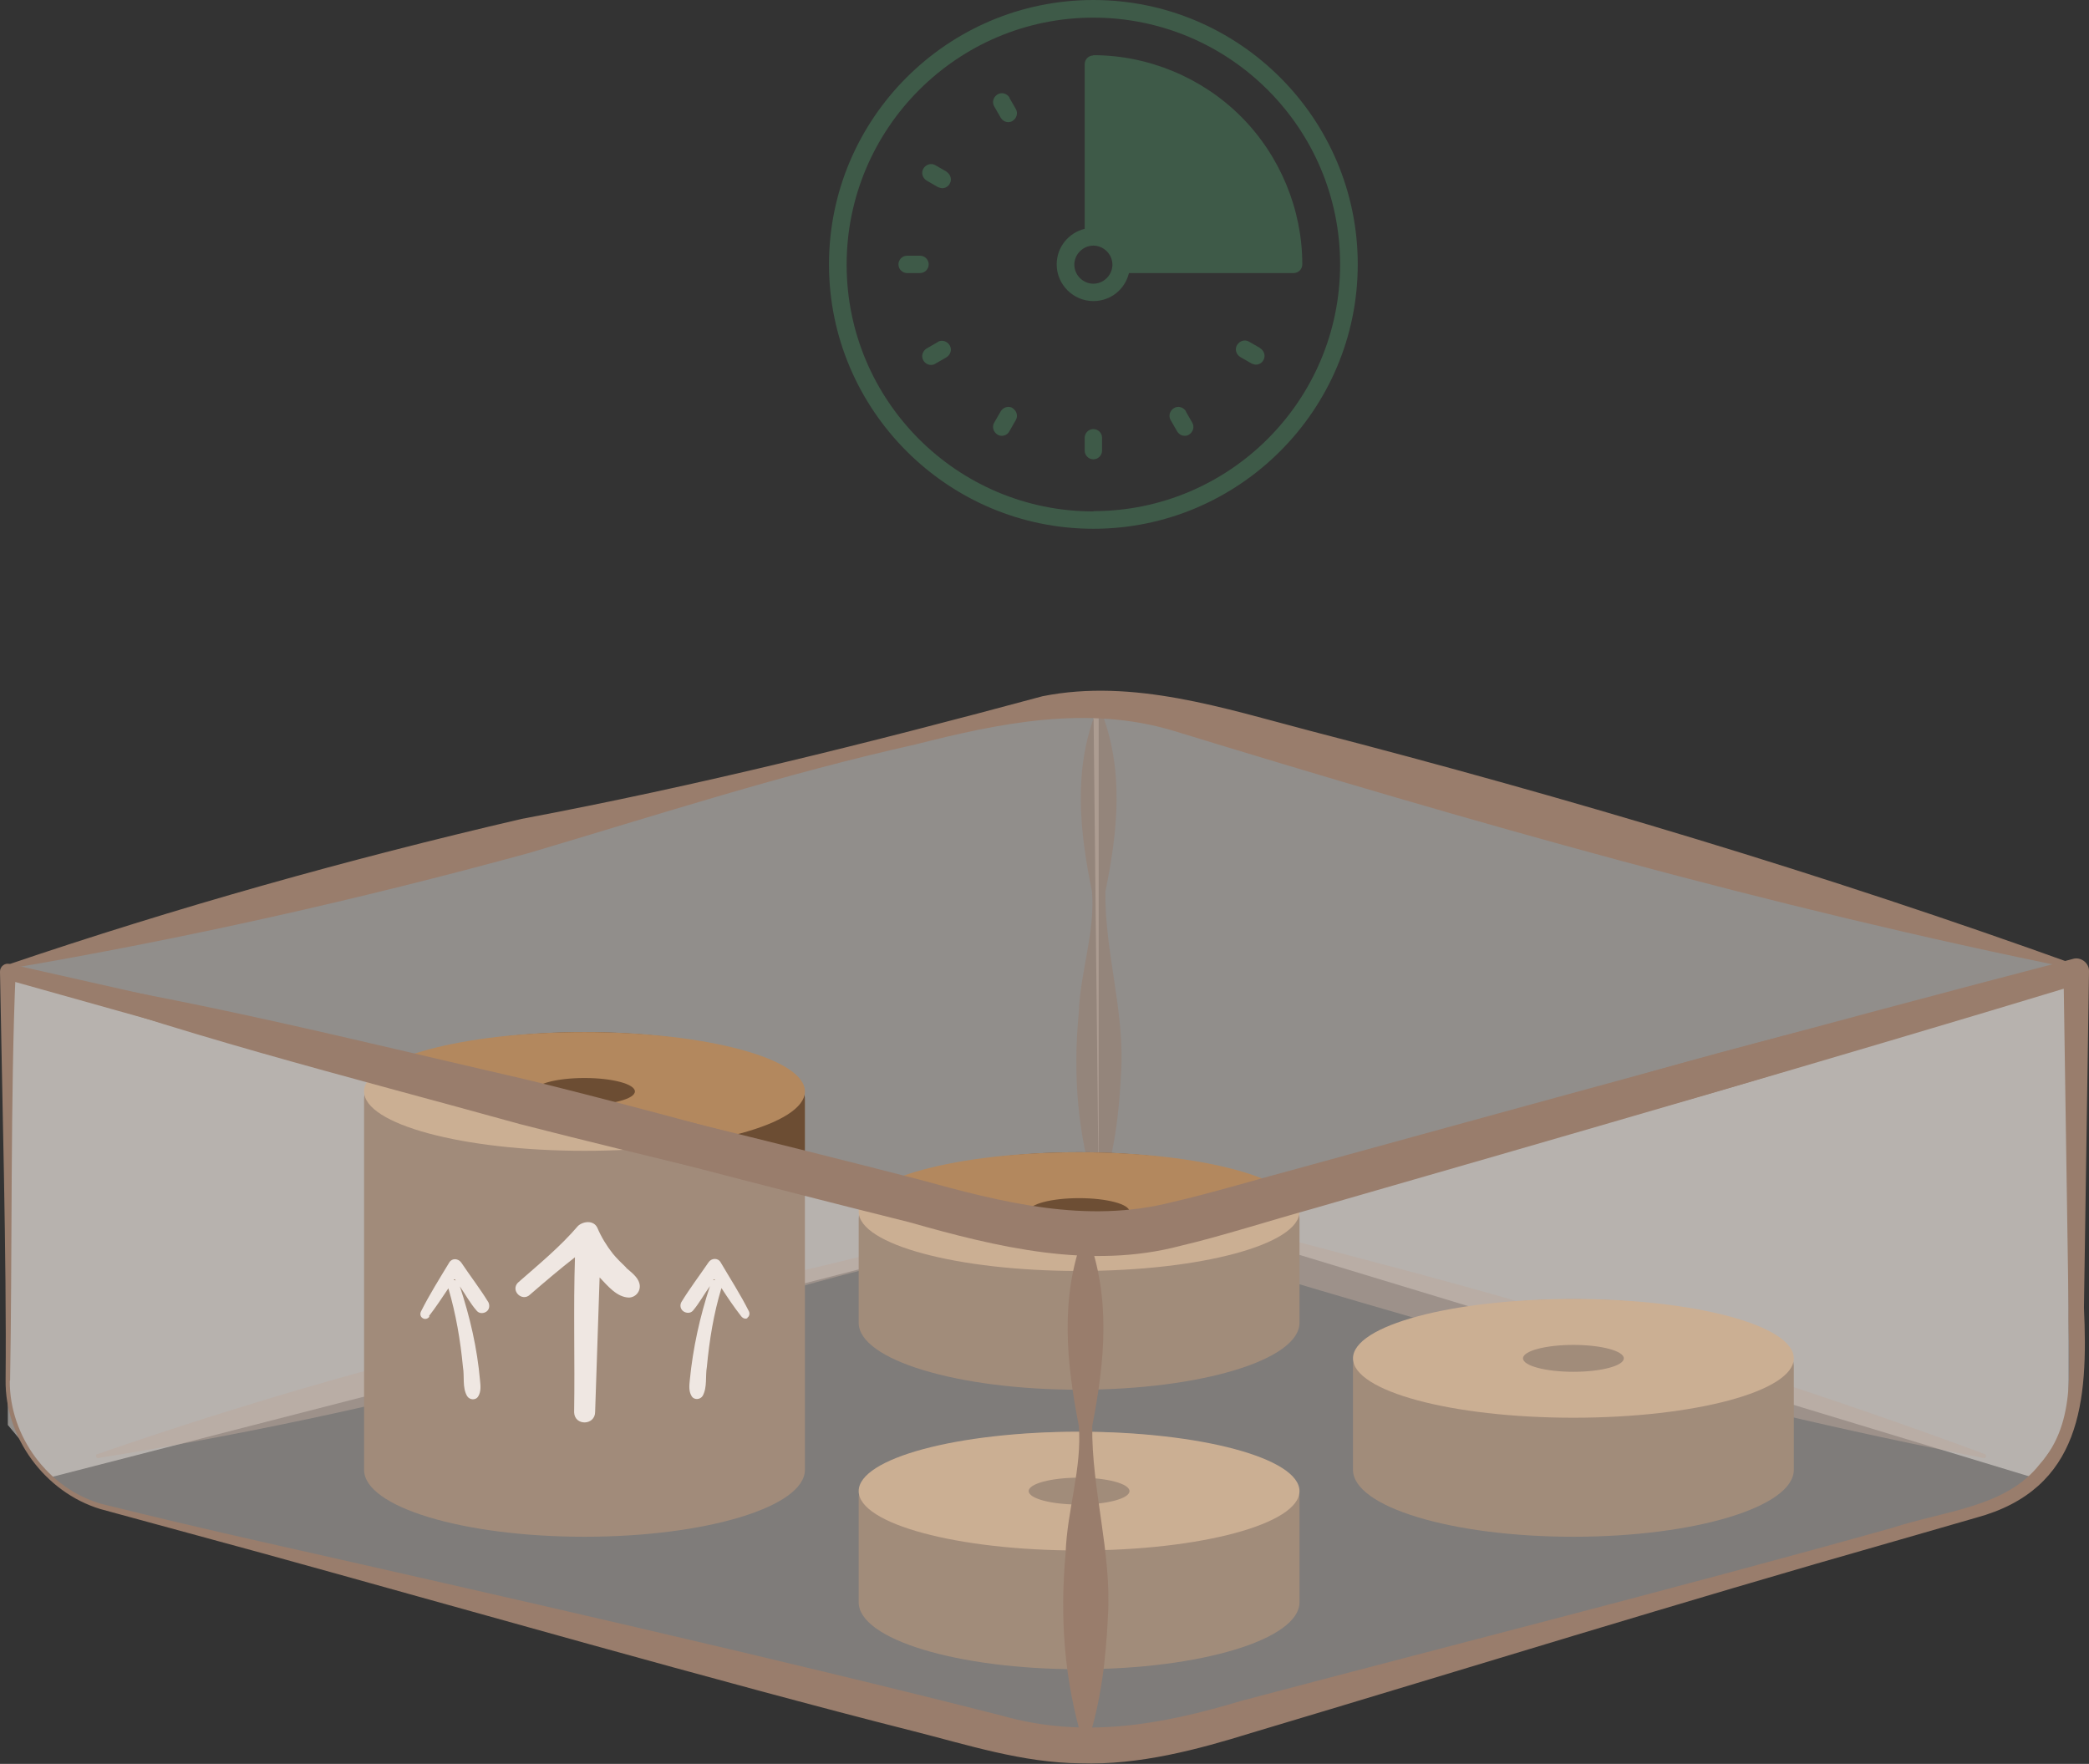 <?xml version="1.0" encoding="UTF-8"?>
<svg id="Layer_2" xmlns="http://www.w3.org/2000/svg" viewBox="0 0 74.59 62.98">
  <rect x="0" y="0" width="74.59" height="62.98" fill="#333333" stroke="none"/>
  <defs>
    <style>
      .cls-1 {
        fill: #efe6e1;
      }

      .cls-2 {
        fill: #f0eae5;
        opacity: .4;
      }

      .cls-2, .cls-3 {
        fill-rule: evenodd;
      }

      .cls-4, .cls-5 {
        fill: #997d6c;
      }

      .cls-6 {
        fill: #3e5a48;
      }

      .cls-7 {
        fill: #6d4e34;
      }

      .cls-3 {
        fill: rgba(240, 234, 229, .5);
      }

      .cls-8 {
        fill: #6c4d33;
      }

      .cls-5 {
        opacity: .5;
      }

      .cls-9 {
        fill: #b3885e;
      }
    </style>
  </defs>
  <g id="Ontwerp">
    <path class="cls-3" d="M.28,34.52v16.36l1.55,1.86,37.4-9.62v-17.78c-1.18,0-2.53-.02-3.76.27-11.75,2.77-23.44,6.13-35.19,8.9Z"/>
    <polygon class="cls-3" points="73.86 34.53 73.86 50.88 72.54 52.74 39.23 42.63 39.04 24.89 73.86 34.53"/>
    <path class="cls-5" d="M39.3,25.35c.85,2.12.61,4.33.17,6.48-.03,2.16.7,4.3.56,6.48-.07,1.44-.24,2.88-.73,4.32-.02.07-.13.07-.15,0-.69-2.15-.84-4.29-.63-6.48.05-1.44.59-2.88.47-4.32-.44-2.15-.68-4.36.17-6.48.02-.07.13-.07.15,0h0Z"/>
    <path class="cls-5" d="M3.48,51.92c5.49-1.91,11.08-3.49,16.73-4.78,5.73-1.04,11.35-2.42,16.97-3.96,2.95-.61,5.98.31,8.77,1.06,2.8.74,5.61,1.46,8.39,2.27,5.56,1.64,11.08,3.38,16.53,5.41.08.03.05.17-.04.14-9.95-1.92-19.72-4.75-29.39-7.7-2.79-.8-5.63-.24-8.38.45-4.25.93-8.39,2.3-12.56,3.54-5.6,1.54-11.25,2.79-16.99,3.71-.08.02-.12-.12-.04-.15h0Z"/>
    <path class="cls-4" d="M.26,34.45c6.04-2.05,12.17-3.77,18.36-5.21,6.28-1.18,12.44-2.72,18.6-4.38,3.24-.65,6.52.44,9.58,1.24,9.24,2.39,18.37,5.12,27.35,8.36.08.03.05.17-.04.14-10.9-2.2-21.61-5.26-32.22-8.51-3.07-.92-6.17-.28-9.2.49-4.66,1.04-9.2,2.51-13.78,3.87-6.13,1.68-12.33,3.07-18.61,4.14-.09.02-.12-.12-.04-.15H.26Z"/>
    <g>
      <path class="cls-7" d="M38.53,51.12c-4.35,0-7.87,1.07-7.87,2.39v3.7c0,1.32,3.52,2.39,7.87,2.39s7.87-1.07,7.87-2.39v-3.7c0-1.32-3.52-2.39-7.87-2.39Z"/>
      <ellipse class="cls-9" cx="38.53" cy="53.24" rx="7.87" ry="2.12"/>
      <ellipse class="cls-7" cx="38.53" cy="53.24" rx="1.8" ry=".48"/>
    </g>
    <g>
      <path class="cls-8" d="M20.87,36.85c-4.35,0-7.87,1.07-7.87,2.39v13.24c0,1.32,3.52,2.39,7.87,2.39s7.87-1.07,7.87-2.39v-13.24c0-1.32-3.52-2.39-7.87-2.39ZM20.87,39.09c-.79,0-1.42-.21-1.42-.47s.64-.47,1.42-.47,1.42.21,1.42.47-.64.47-1.42.47Z"/>
      <path class="cls-1" d="M26.67,47.06c.09-.05.11-.16.07-.24-.3-.6-.67-1.17-1.01-1.75-.1-.17-.33-.15-.43,0-.32.47-.67.93-.97,1.42-.06.11-.04.25.07.33.1.07.25.08.34-.02.23-.27.4-.59.61-.88-.36,1.09-.61,2.22-.72,3.36-.02.19-.04.39.06.56.09.16.31.14.4,0,.17-.31.09-.7.15-1.04.09-.95.24-1.89.52-2.81.22.34.45.68.7,1,.06.08.15.12.24.07ZM25.46,45.72s.03-.05.04-.07c.01.02.02.03.03.05-.03,0-.05,0-.08.02Z"/>
      <path class="cls-1" d="M15.31,47c.25-.32.47-.66.7-1,.27.92.43,1.86.52,2.81.06.34-.03.73.15,1.04.09.14.31.16.4,0,.1-.17.08-.37.06-.56-.1-1.15-.36-2.27-.72-3.36.2.29.37.61.61.88.09.1.24.09.34.02.11-.08.12-.22.07-.33-.3-.49-.65-.94-.97-1.42-.11-.15-.33-.17-.43,0-.35.58-.71,1.15-1.01,1.75-.04.09-.02.19.07.24.09.05.19.01.24-.07ZM16.2,45.7s.02-.03.03-.05c.01.02.03.05.04.07-.02-.01-.05-.02-.08-.02Z"/>
      <path class="cls-1" d="M22.36,45.26c-.17-.16-.34-.33-.48-.5-.22-.28-.41-.59-.55-.92-.13-.28-.5-.24-.69-.07-.64.75-1.41,1.38-2.15,2.03-.27.29.16.7.44.42.52-.45,1.05-.9,1.6-1.33-.06,1.84,0,3.69-.03,5.54.02.49.75.47.75-.02.05-1.6.11-3.2.16-4.8.28.29.61.71,1.05.72.26-.01.44-.26.37-.51-.06-.23-.3-.4-.47-.55Z"/>
      <ellipse class="cls-9" cx="20.87" cy="38.97" rx="7.87" ry="2.12"/>
      <ellipse class="cls-8" cx="20.87" cy="38.97" rx="1.8" ry=".48"/>
    </g>
    <g>
      <path class="cls-7" d="M56.18,46.39c-4.35,0-7.87,1.07-7.87,2.39v3.7c0,1.32,3.52,2.39,7.87,2.39s7.87-1.07,7.87-2.39v-3.7c0-1.32-3.52-2.39-7.87-2.39Z"/>
      <ellipse class="cls-9" cx="56.18" cy="48.5" rx="7.87" ry="2.12"/>
      <ellipse class="cls-7" cx="56.18" cy="48.5" rx="1.8" ry=".48"/>
    </g>
    <g>
      <path class="cls-7" d="M38.53,41.14c-4.35,0-7.87,1.07-7.87,2.39v3.7c0,1.32,3.52,2.39,7.87,2.39s7.87-1.07,7.87-2.39v-3.7c0-1.32-3.52-2.39-7.87-2.39Z"/>
      <ellipse class="cls-9" cx="38.53" cy="43.26" rx="7.87" ry="2.12"/>
      <ellipse class="cls-7" cx="38.53" cy="43.26" rx="1.8" ry=".48"/>
    </g>
    <g>
      <path class="cls-2" d="M.28,49.29c0,2.16,1.47,4.05,3.56,4.58,10.73,2.71,21.46,5.43,32.2,8.14l.24.05c1.72.36,3.49.36,5.21.02l.54-.11c.36-.07.73-.16,1.08-.27,9.2-2.59,18.39-5.18,27.59-7.78,2.03-.57,3.44-2.43,3.44-4.54v-14.7c-19.53,5.49-30.66,8.63-31.03,8.75-.03,0-.24.08-.54.15-.2.05-.37.09-.54.12,0,0-.29.06-.54.11-1.37.25-2.56.25-2.56.25-.26,0-1.32,0-2.66-.27,0,0-.12-.02-.23-.05-.61-.13-6.17-1.51-35.76-9.04v14.6Z"/>
      <path class="cls-4" d="M.35,49.29c-.02,1.99,1.38,3.88,3.29,4.41,1.93.48,3.89.94,5.84,1.38,8.12,1.83,18.33,4.15,26.3,6.18,2.89.82,5.65.34,8.54-.53,7.74-2.05,15.51-4.01,23.22-6.17,1.88-.62,4.08-.73,5.29-2.28,1.38-1.54,1-3.66,1.03-5.58,0,0-.18-12.01-.18-12.01l.58.44c-8.77,2.66-18.57,5.49-27.43,8.04-1.38.38-3.29.99-4.67,1.31-3.23.86-6.56.05-9.69-.84-10.78-2.69-21.57-5.66-32.25-8.67,0,0,.34-.27.34-.27-.19,4.21-.12,10.32-.2,14.6H.35ZM.2,49.29C.24,44.99.07,38.93,0,34.69c0-.18.17-.32.35-.27,10.82,2.43,21.7,4.93,32.45,7.69,2.98.82,5.98,1.6,9.06.81,1.29-.29,3.23-.87,4.52-1.21,8.91-2.45,18.74-5.16,27.63-7.47.28-.09.59.14.58.44,0,0-.18,12.01-.18,12.01.15,3.32-.08,6.48-3.85,7.5,0,0-2.88.83-2.88.83-7.7,2.19-15.35,4.57-23.02,6.86-1.87.58-3.98,1.15-6.08,1.08-2.08-.02-4.03-.66-6.01-1.16-6.76-1.71-16.37-4.46-23.19-6.34,0,0-5.8-1.58-5.8-1.58-1.97-.6-3.41-2.55-3.38-4.61H.2Z"/>
    </g>
    <path class="cls-4" d="M38.83,44.11c.85,2.23.61,4.54.17,6.8-.03,2.27.7,4.51.56,6.8-.07,1.51-.24,3.02-.73,4.53-.02.07-.13.07-.15,0-.69-2.26-.84-4.5-.63-6.8.05-1.51.59-3.02.47-4.53-.44-2.26-.68-4.57.17-6.8.02-.07.13-.07.15,0h0Z"/>
    <path class="cls-4" d="M74.15,34.75c-5.98,2.21-12.05,4.09-18.2,5.7-4.47,1.05-9.47,2.19-13.9,3.5-3.14.88-6.45.29-9.55-.5-4.65-1.04-9.3-2.13-13.92-3.31-6.12-1.7-12.48-3.27-18.37-5.48,6.25.9,12.55,2.5,18.73,3.92,6.15,1.52,12.3,3.32,18.38,4.95,3.12.61,6.21-.45,9.21-1.33,3.04-.92,6.04-1.99,9.07-2.95,6.09-1.84,12.26-3.41,18.51-4.65.08-.02.13.12.04.14h0Z"/>
    <g>
      <path class="cls-6" d="M39.04,1.98c-.17,0-.31.14-.31.31v5.88c-.57.14-1,.65-1,1.27,0,.72.59,1.31,1.31,1.31.62,0,1.13-.42,1.27-1h5.88c.17,0,.31-.14.31-.31,0-1.97-.8-3.89-2.19-5.28-1.39-1.39-3.31-2.19-5.28-2.19ZM39.04,10.13c-.37,0-.68-.31-.68-.68s.31-.68.68-.68.68.31.68.68-.31.68-.68.68Z"/>
      <path class="cls-6" d="M39.04,0c-5.21,0-9.44,4.24-9.44,9.44s4.24,9.44,9.44,9.44,9.44-4.24,9.44-9.44S44.25,0,39.04,0ZM39.04,18.26c-4.86,0-8.81-3.95-8.81-8.81S34.18.63,39.04.63s8.81,3.95,8.81,8.81-3.95,8.81-8.81,8.81Z"/>
      <path class="cls-6" d="M39.04,15.32c-.17,0-.31.14-.31.31v.46c0,.17.14.31.31.31s.31-.14.31-.31v-.46c0-.17-.14-.31-.31-.31Z"/>
      <path class="cls-6" d="M33.16,9.44c0-.17-.14-.31-.31-.31h-.46c-.17,0-.31.14-.31.31s.14.31.31.31h.46c.17,0,.31-.14.31-.31Z"/>
      <path class="cls-6" d="M36.16,14.57c-.15-.09-.34-.03-.43.12l-.23.4c-.09.15-.03.34.12.43.05.03.1.04.15.04.11,0,.22-.06.27-.16l.23-.4c.09-.15.03-.34-.12-.43h0Z"/>
      <path class="cls-6" d="M45,12.43l-.4-.23c-.15-.09-.34-.03-.43.12-.09.15-.03.34.12.43l.4.23s.1.04.15.04c.11,0,.22-.06.27-.16.09-.15.03-.34-.12-.43h0Z"/>
      <path class="cls-6" d="M33.8,6.13l-.4-.23c-.15-.09-.34-.03-.43.12-.09.15-.03.34.12.43l.4.23s.1.04.15.04c.11,0,.22-.06.27-.16.09-.15.03-.34-.12-.43h0Z"/>
      <path class="cls-6" d="M36.05,3.49c-.09-.15-.28-.21-.43-.12-.15.09-.21.28-.12.43l.23.4c.06.1.16.16.27.16.05,0,.11-.01.15-.04.15-.09.21-.28.12-.43l-.23-.4h0Z"/>
      <path class="cls-6" d="M42.35,14.69c-.09-.15-.28-.21-.43-.12-.15.09-.21.28-.12.43l.23.4c.06.1.16.16.27.16.05,0,.11-.01.15-.04.15-.09.21-.28.12-.43l-.23-.4h0Z"/>
      <path class="cls-6" d="M33.49,12.21l-.4.23c-.15.09-.21.28-.12.43.06.1.16.16.27.16.05,0,.11-.01.15-.04l.4-.23c.15-.09.21-.28.12-.43-.09-.15-.28-.21-.43-.12h0Z"/>
    </g>
  </g>
</svg>
